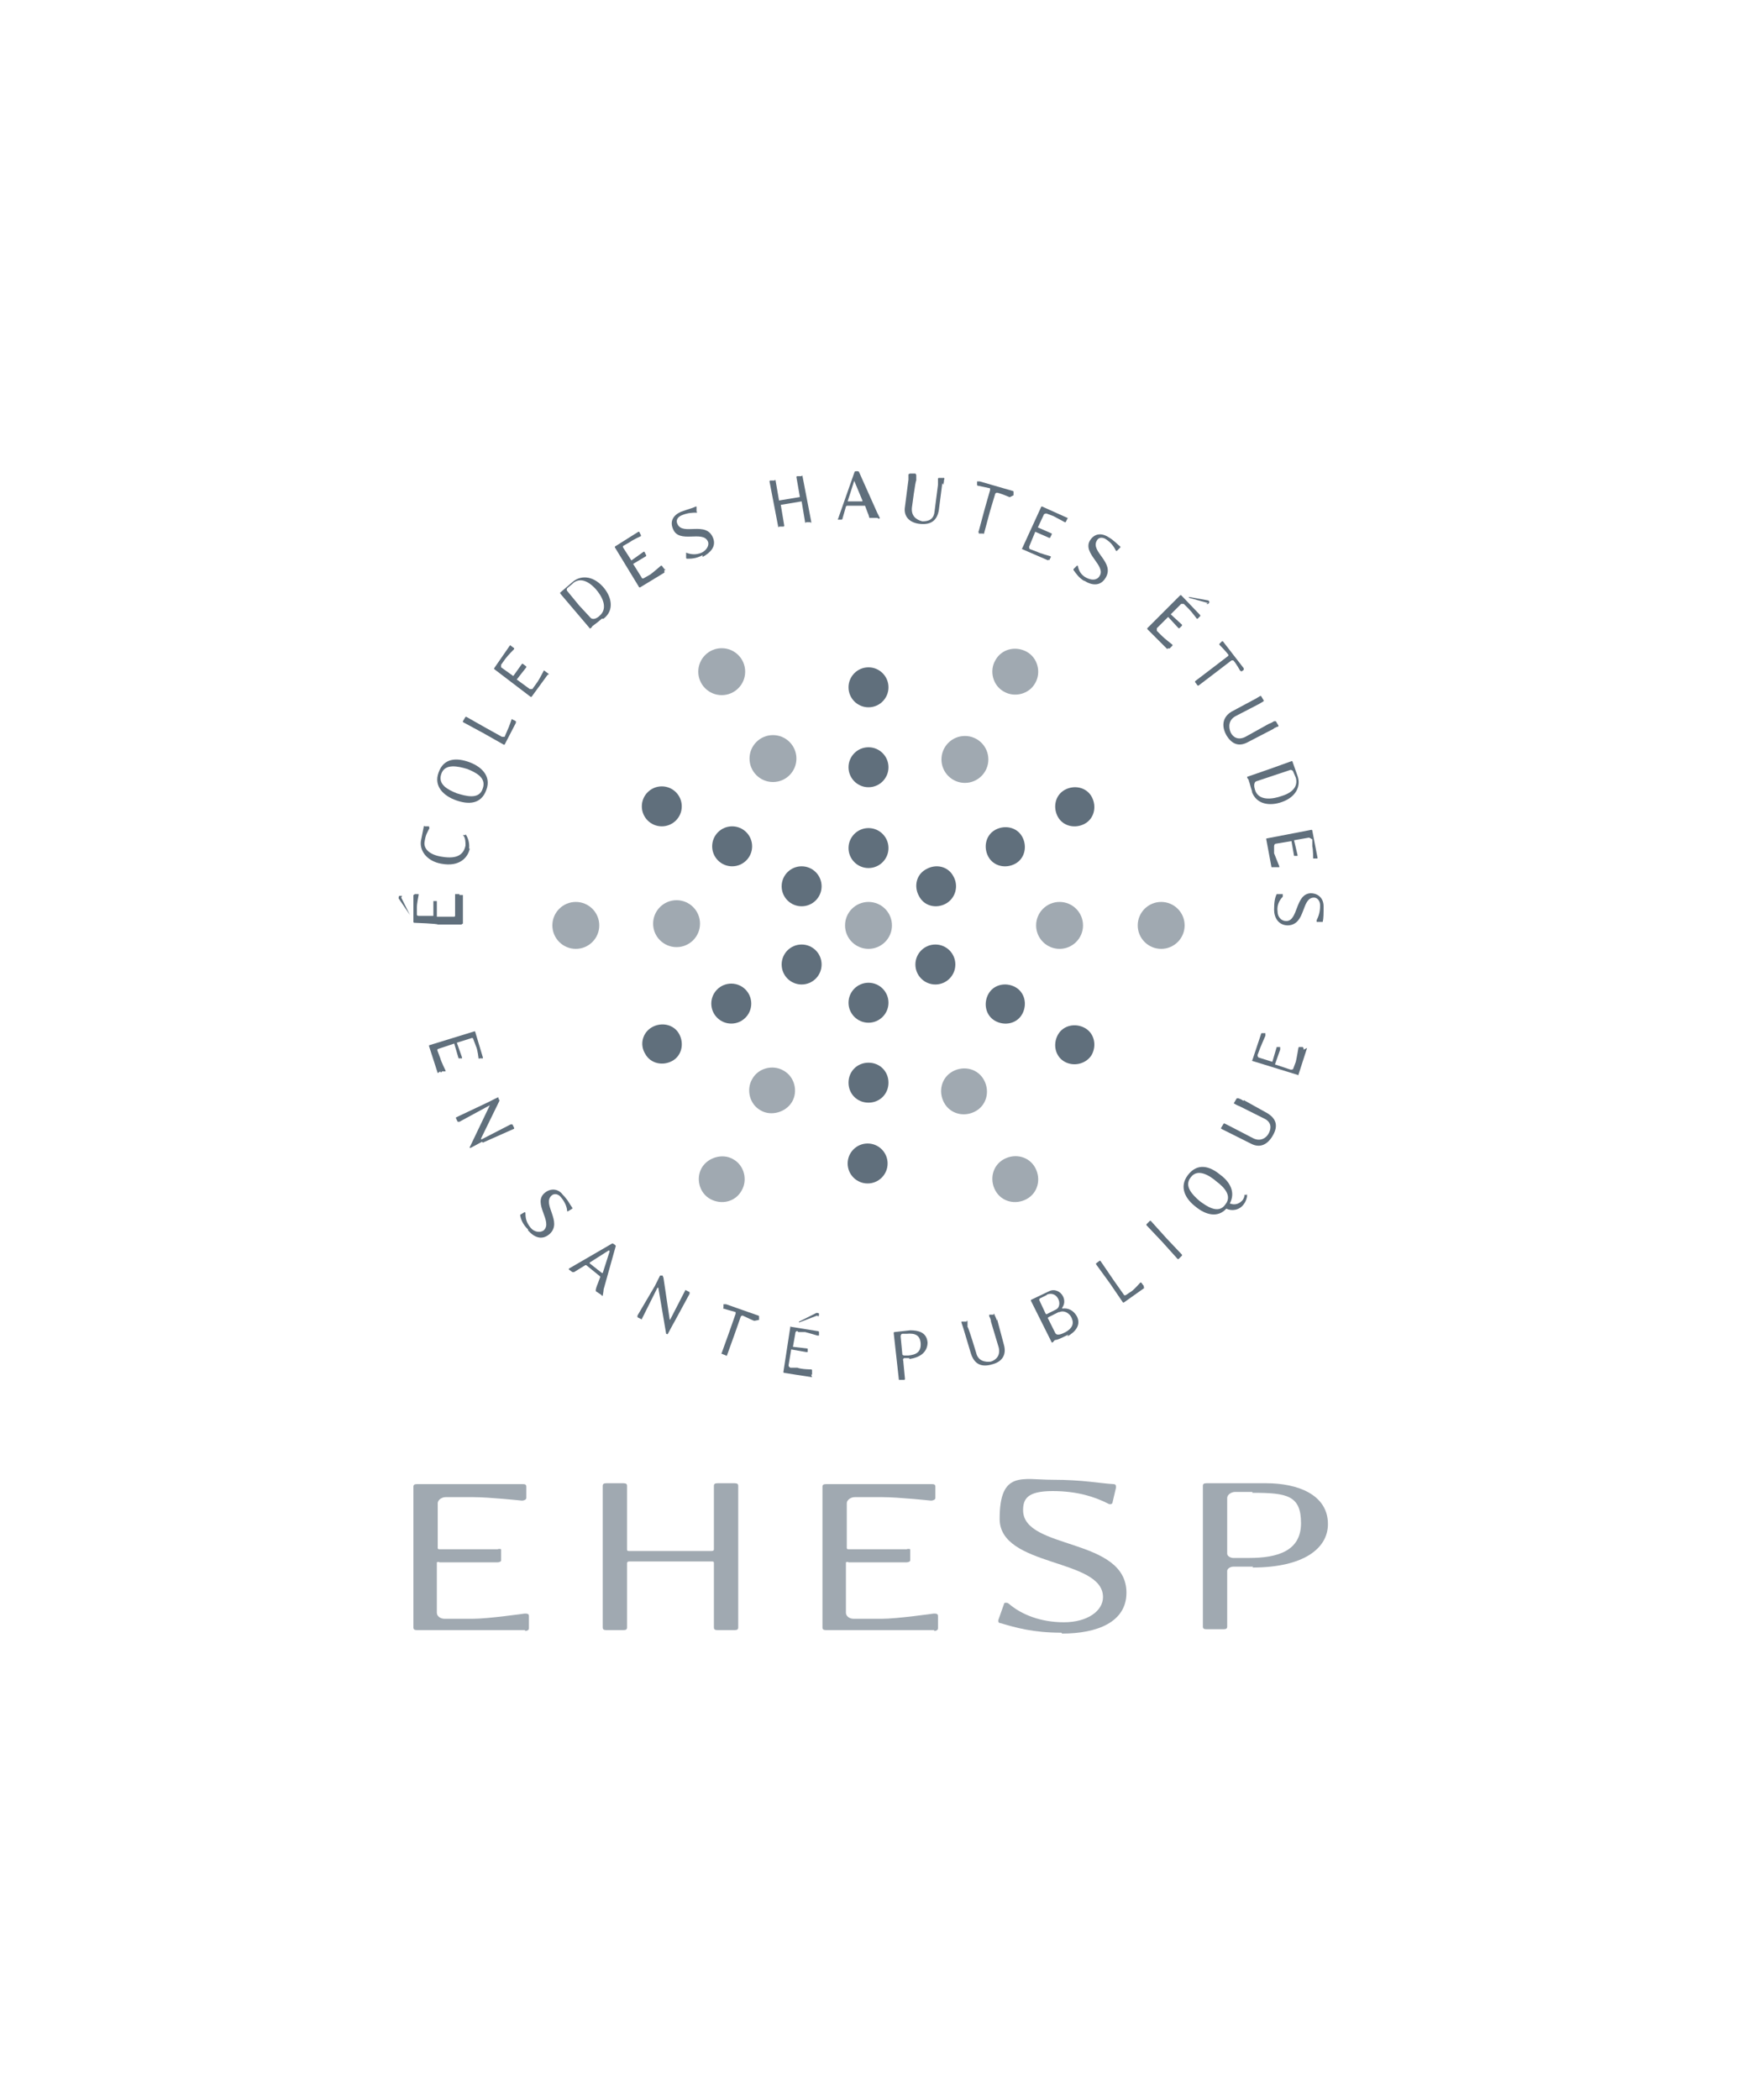 <?xml version="1.0" encoding="UTF-8"?>
<svg xmlns="http://www.w3.org/2000/svg" version="1.1" viewBox="0 0 200 241.7">
  <defs>
    <style>
      .cls-1 {
        fill: #a0a9b1;
      }

      .cls-2 {
        fill: none;
      }

      .cls-3 {
        fill: #606f7c;
      }
    </style>
  </defs>
  <!-- Generator: Adobe Illustrator 28.7.3, SVG Export Plug-In . SVG Version: 1.2.0 Build 164)  -->
  <g>
    <g id="Calque_1">
      <g>
        <g>
          <circle class="cls-1" cx="100" cy="106.5" r="2.7"/>
          <circle class="cls-1" cx="122" cy="106.5" r="2.7"/>
          <circle class="cls-1" cx="133.7" cy="106.5" r="2.7"/>
          <path class="cls-1" d="M118.2,75c1.3.7,1.7,2.4,1,3.6-.7,1.3-2.4,1.7-3.6,1-1.3-.7-1.7-2.4-1-3.6.7-1.3,2.3-1.7,3.6-1Z"/>
          <circle class="cls-1" cx="83.1" cy="77.3" r="2.7"/>
          <circle class="cls-1" cx="66.3" cy="106.5" r="2.7"/>
          <path class="cls-1" d="M81.8,138c-1.3-.7-1.7-2.4-1-3.6s2.4-1.7,3.6-1c1.3.7,1.7,2.4,1,3.6-.7,1.3-2.3,1.7-3.6,1Z"/>
          <path class="cls-1" d="M118.2,138c-1.3.7-2.9.3-3.6-1-.7-1.3-.3-2.9,1-3.6,1.3-.7,2.9-.3,3.6,1,.7,1.3.3,2.9-1,3.6Z"/>
          <circle class="cls-1" cx="111.1" cy="87.4" r="2.7"/>
          <circle class="cls-1" cx="89" cy="87.3" r="2.7"/>
          <circle class="cls-1" cx="77.9" cy="106.3" r="2.7"/>
          <path class="cls-1" d="M87.6,127.8c-1.3-.7-1.7-2.4-1-3.6.7-1.3,2.4-1.7,3.6-1,1.3.7,1.7,2.4,1,3.6s-2.4,1.7-3.6,1Z"/>
          <path class="cls-1" d="M112.3,127.9c-1.3.7-2.9.3-3.6-1-.7-1.3-.3-2.9,1-3.6,1.3-.7,2.9-.3,3.6,1,.7,1.3.3,2.9-1,3.6Z"/>
          <circle class="cls-3" cx="100" cy="97.6" r="2.3"/>
          <circle class="cls-3" cx="100" cy="88.3" r="2.3"/>
          <circle class="cls-3" cx="100" cy="79.1" r="2.3"/>
          <circle class="cls-3" cx="84.3" cy="97.4" r="2.3"/>
          <circle class="cls-3" cx="76.2" cy="92.8" r="2.3"/>
          <circle class="cls-3" cx="84.2" cy="115.5" r="2.3"/>
          <path class="cls-3" d="M75.1,118.2c1.1-.6,2.5-.3,3.1.8s.3,2.5-.8,3.1c-1.1.6-2.5.3-3.1-.8-.7-1.1-.3-2.5.8-3.1Z"/>
          <path class="cls-3" d="M97.7,124.6c0-1.3,1-2.3,2.3-2.3s2.3,1,2.3,2.3-1,2.3-2.3,2.3c-1.3,0-2.3-1-2.3-2.3Z"/>
          <circle class="cls-3" cx="99.9" cy="133.9" r="2.3"/>
          <path class="cls-3" d="M114.6,117.5c-1.1-.6-1.4-2-.8-3.1.6-1.1,2-1.4,3.1-.8,1.1.6,1.4,2,.8,3.1-.6,1.1-2,1.4-3.1.8Z"/>
          <path class="cls-3" d="M122.6,122.2c-1.1-.6-1.4-2-.8-3.1.6-1.1,2-1.4,3.1-.8,1.1.6,1.4,2,.8,3.1-.6,1-2,1.4-3.1.8Z"/>
          <path class="cls-3" d="M116.9,99.4c-1.1.6-2.5.3-3.1-.8s-.3-2.5.8-3.1,2.5-.3,3.1.8c.6,1.1.3,2.5-.8,3.1Z"/>
          <path class="cls-3" d="M124.9,94.8c-1.1.6-2.5.3-3.1-.8s-.3-2.5.8-3.1,2.5-.3,3.1.8c.6,1.1.3,2.5-.8,3.1Z"/>
          <circle class="cls-3" cx="92.3" cy="102" r="2.3"/>
          <circle class="cls-3" cx="92.3" cy="111" r="2.3"/>
          <circle class="cls-3" cx="100" cy="115.4" r="2.3"/>
          <circle class="cls-3" cx="107.7" cy="111" r="2.3"/>
          <path class="cls-3" d="M108.9,104c-1.1.6-2.5.3-3.1-.9-.6-1.1-.3-2.5.9-3.1,1.1-.6,2.5-.3,3.1.9.6,1.1.2,2.5-.9,3.1Z"/>
          <g>
            <path class="cls-3" d="M46.2,103.3l1,2s0,0,0,0h0s0,0,0,0l-1.3-1.9c0-.1,0-.3.1-.3,0,0,.2,0,.3,0ZM53.3,103v3.3c-.1,0-.1.1-.2.1h-2.7c0-.1-2.7-.2-2.7-.2,0,0-.1,0-.1-.1v-3.1c.1,0,.1-.1.2-.1h.4c0,0,0,0,0,.1,0,0-.2,1-.2,1.4v.8c0,.1,0,.2.2.2h1.7c0,0,0,0,0,0v-1.7s0,0,0,0h.4s0,0,0,.1v1.7c-.1,0,0,0,0,0h1.9c.1,0,.2,0,.2-.1v-.8c0-.5,0-1.6,0-1.6,0,0,0-.1,0-.1h.5s0,0,0,.1Z"/>
            <path class="cls-3" d="M54.1,97.6c-.2,1.1-1.2,2.2-3.3,1.8-1.7-.3-2.6-1.6-2.3-2.8l.3-1.5c0,0,0-.1.1,0h.5c0,.2.1.2,0,.3-.2.4-.4.7-.5,1.4-.2.9.6,1.6,2,1.8,1.8.3,2.5-.3,2.7-1.3,0-.4,0-.9-.3-1.2,0,0,0,0,0,0h.3c0-.2,0-.1,0-.1.3.4.5,1.1.4,1.7Z"/>
            <path class="cls-3" d="M56,90.9c-.6,1.7-2.1,1.7-3.5,1.2-1.4-.5-2.6-1.6-2-3.2.6-1.7,2.1-1.7,3.5-1.2,1.4.5,2.6,1.6,2,3.2ZM50.8,89.1c-.4,1.2.8,1.8,1.8,2.2,1,.3,2.6.8,3-.6.4-1.2-.8-1.8-1.8-2.2-1-.3-2.6-.7-3,.6Z"/>
            <path class="cls-3" d="M59.5,83l-1.4,2.7c0,0,0,0-.1,0l-2.3-1.3-2.4-1.3c0,0,0,0,0-.1l.3-.5c0,0,0,0,.1,0l2.3,1.3,1.8,1c.1,0,.3,0,.3,0l.3-.7c.2-.4.5-1.3.5-1.3,0,0,0-.1.1,0l.4.2s0,.1,0,.2Z"/>
            <path class="cls-3" d="M63.1,77.6l-1.9,2.6c0,0-.1,0-.1,0l-2.1-1.6-2.1-1.6c0,0,0-.1,0-.1l1.8-2.6c0,0,.1-.1.1,0l.4.3c0,0,0,.1,0,.1,0,0-.7.7-1,1.1l-.5.7c0,.1,0,.2,0,.3l1.4,1s0,0,0,0l1-1.4s0,0,.1,0l.4.3s0,0,0,.1l-1.1,1.4s0,0,0,0l1.5,1.1c.1,0,.2,0,.3,0l.5-.7c.3-.4.8-1.4.8-1.4,0,0,0-.1.1,0l.4.3c.1,0,.1.1,0,.2Z"/>
            <path class="cls-3" d="M69.3,71.2c-.7.6-.9.7-1,.8-.2.1-.1.2-.3.3s-.1,0-.1,0l-1.7-2-1.7-2c0,0,0-.1,0-.1l1.4-1.2c.9-.8,2.3-.8,3.5.5,1,1.1,1.4,2.7.1,3.7ZM65.9,67.2l-.6.5c0,0-.1.2,0,.3l1.4,1.7,1.3,1.4c.3.3.8,0,1-.2,1.1-.9.3-2.3-.4-3.1-1.1-1.2-2-1.2-2.6-.7Z"/>
            <path class="cls-3" d="M76.5,65.9l-2.8,1.7c0,0-.1,0-.1,0l-1.4-2.3-1.4-2.3c0,0,0-.1,0-.1l2.7-1.7c0,0,.1,0,.1,0l.2.4c0,0,0,.1,0,.1,0,0-.9.4-1.3.7l-.7.4c-.1,0-.1.2,0,.3l.9,1.4s0,0,0,0l1.4-1s0,0,.1,0l.2.4s0,0,0,.1l-1.5.9s0,0,0,0l1,1.6c0,.1.2.1.3,0l.7-.4c.4-.3,1.2-1,1.2-1,0,0,.1,0,.1,0l.3.4c.2,0,.1.1,0,.1Z"/>
            <path class="cls-3" d="M80.9,63.9c-.8.4-1.3.4-1.8.4,0,0-.1,0-.1-.1v-.6c0,0,0-.1,0,0,.5.2,1.1.3,1.8,0,.6-.3.9-.9.7-1.3-.6-1.3-3.3.3-4-1.4-.4-.9,0-1.6.9-2,.8-.3,1.3-.4,1.7-.6,0,0,.1,0,.1,0v.6c.1,0,.1.1,0,.1-.4,0-1,0-1.7.3-.5.2-.7.6-.5,1,.6,1.4,3.3-.4,4.1,1.6.4,1-.3,1.7-1.2,2.2Z"/>
            <path class="cls-3" d="M93.3,60.1h-.5c0,.1-.1.1-.1,0l-.4-2.4s0,0,0,0l-2.4.4s0,0,0,0l.4,2.4c0,0,0,.1-.1.1h-.5c0,.1-.1.1-.1,0l-.5-2.6-.5-2.6c0,0,0-.1.1-.1h.5c0-.1.1-.1.1,0l.4,2.3s0,0,0,0l2.4-.4s0,0,0,0l-.4-2.3c0,0,0-.1.1-.1h.5c0-.1.1-.1.1,0l.5,2.6.5,2.6c0,.1,0,.1,0,.2Z"/>
            <path class="cls-3" d="M101,59.6h-.7c0,0-.1,0-.2,0,0,0-.1-.4-.2-.6l-.3-.8s0,0-.1,0h-2s0,0-.1.1l-.4,1.4c0,0,0,.1-.1.1h-.4c0,0-.1,0,0-.1l1.9-5.4c0-.1.5-.1.5,0l2.1,4.7c.1.2.3.6.3.6,0,0,0,.1-.1.1ZM98.4,55.2s0,0,0,0l-.8,2.5s0,0,0,0h1.7s0,0,0-.1l-1-2.4Z"/>
            <path class="cls-3" d="M108.5,55.6l-.4,3.1c-.2,1.2-.9,1.7-2.1,1.6-1.3-.1-2-.9-1.8-2l.4-3.1v-.6c0,0,.1-.1.2-.1h.6c0,0,.1.1.1.2v.6c-.1,0-.5,3.1-.5,3.1-.1.9.4,1.4,1.2,1.6.7,0,1.3-.2,1.4-1.1l.4-3.1c0-.3,0-.7,0-.7,0,0,0-.1.1-.1h.6c0,0,.1.1,0,.2,0,0,0,.3-.1.6Z"/>
            <path class="cls-3" d="M116.3,57.2c0,0,0,0-.1,0,0,0-.9-.4-1.4-.5,0,0-.1,0-.2.1l-.6,2-.7,2.6c0,0,0,.1-.1,0h-.5c0-.2-.1-.2,0-.3l.7-2.6.6-2.1c0,0,0-.2,0-.2-.4-.1-1.4-.3-1.4-.3,0,0-.1,0-.1-.1v-.4c0,0,.2,0,.3,0l3.8,1.1c0,0,.1,0,.1.1v.4Z"/>
            <path class="cls-3" d="M120.7,64.5l-3-1.3c0,0-.1,0,0-.1l1.1-2.4,1.1-2.4c0,0,0,0,.1,0l2.9,1.3c0,0,.1,0,0,.1l-.2.4c0,0-.1,0-.1,0,0,0-.9-.5-1.3-.7l-.8-.3c-.1,0-.2,0-.3.1l-.7,1.5s0,0,0,0l1.6.7s0,0,0,.1l-.2.4s0,0-.1,0l-1.6-.7s0,0,0,0l-.7,1.7c0,.1,0,.3.1.3l.8.3c.4.2,1.5.5,1.5.5,0,0,.1,0,.1.1l-.2.4c0,0,0-.1-.1-.1Z"/>
            <path class="cls-3" d="M124.9,66.9c-.7-.4-1-.9-1.3-1.3,0,0,0-.1,0-.1l.4-.4s.1,0,.1,0c.1.6.4,1.1,1,1.4.6.3,1.2.3,1.5-.2.8-1.2-2-2.6-1.1-4.1.5-.8,1.3-.9,2.1-.4.7.4,1.1.9,1.4,1.1,0,0,0,.1,0,.1l-.4.4s-.1,0-.1,0c-.2-.4-.5-.9-1.1-1.3-.4-.3-.9-.3-1.1.1-.8,1.3,2.1,2.5,1,4.3-.6,1-1.6.9-2.5.3Z"/>
            <path class="cls-3" d="M134.4,74.7l-2.3-2.3c0,0,0-.1,0-.1l1.9-1.9,1.9-1.9s.1,0,.1,0l2.2,2.3s0,.1,0,.1l-.3.3s-.1,0-.1,0c0,0-.6-.8-.9-1.1l-.6-.6c0,0-.2,0-.3,0l-1.2,1.2s0,0,0,0l1.3,1.2s0,0,0,.1l-.3.3s0,0-.1,0l-1.2-1.3s0,0,0,0l-1.3,1.3c0,0,0,.2,0,.3l.6.6c.3.3,1.2,1,1.2,1,0,0,0,.1,0,.1l-.3.3c-.1.1-.1,0-.2,0ZM139.1,69.4l-2.2-.6s0,0,0,0h0c0,0,0-.1,0-.1l2.2.4c.1,0,.2.2.1.3,0,0-.1.2-.3.1Z"/>
            <path class="cls-3" d="M142.9,77.2c0,0-.1,0-.1,0,0,0-.5-.9-.8-1.2,0,0-.1,0-.2,0l-1.7,1.3-2.1,1.6c0,0-.1,0-.1,0l-.3-.4c0,0,0-.1,0-.1l2.1-1.6,1.7-1.3c0,0,.1-.1,0-.2-.3-.4-1-1.1-1-1.1,0,0,0-.1,0-.1l.3-.3s.1,0,.1,0l2.4,3.1c0,0,0,.1,0,.2l-.3.2Z"/>
            <path class="cls-3" d="M146.4,84l-2.7,1.4c-1.1.6-1.9.2-2.5-.8-.6-1.1-.4-2.1.6-2.7l2.8-1.5.5-.3c0,0,.1,0,.1,0l.3.5c0,0,0,.1,0,.1l-.5.3-2.7,1.4c-.8.4-.9,1.2-.6,1.9.3.6.9.9,1.7.5l2.7-1.5c.3-.1.6-.3.6-.3,0,0,.1,0,.2,0l.3.5c0,0,0,.1,0,.1,0,0-.4.1-.6.3Z"/>
            <path class="cls-3" d="M144.2,91.2c-.3-.9-.3-1.1-.4-1.3,0-.2-.1-.2-.2-.4,0,0,0-.1,0-.1l2.6-.9,2.5-.9c0,0,.1,0,.1,0l.6,1.7c.4,1.1-.1,2.4-1.8,3-1.4.5-3,.3-3.5-1.3ZM149.2,89.5l-.3-.7c0-.1-.2-.2-.3-.2l-2.1.7-1.8.6c-.4.1-.3.7-.2,1,.4,1.3,2,1.1,3.1.7,1.6-.5,1.8-1.4,1.6-2.1Z"/>
            <path class="cls-3" d="M146.4,99.8l-.6-3.2c0,0,0-.1,0-.1l2.6-.5,2.6-.5c0,0,.1,0,.1.1l.6,3.1c0,0,0,.1,0,.1h-.4c0,0-.1,0-.1,0,0,0,0-1-.1-1.4v-.8c-.2-.1-.3-.2-.4-.2l-1.7.3s0,0,0,0l.4,1.7s0,.1,0,.1h-.4c0,0,0,0,0,0l-.3-1.7s0,0,0,0l-1.8.3c-.1,0-.2.1-.2.3v.8c.2.5.6,1.5.6,1.5,0,0,0,.1,0,.1h-.5c0,.1,0,0,0,0Z"/>
            <path class="cls-3" d="M146.7,104.7c0-.9.1-1.4.3-1.8,0,0,.1,0,.1,0h.6c0,.1,0,.3,0,.3-.4.4-.7,1-.6,1.7,0,.6.4,1.1,1,1.1,1.4,0,1-3.1,2.8-3.2.9,0,1.5.6,1.5,1.5,0,.8,0,1.4-.1,1.8,0,0,0,0-.1,0h-.6c0,0,0-.1,0-.2.2-.4.4-.9.4-1.7,0-.5-.3-.9-.7-.9-1.5,0-.9,3.1-3,3.2-1.1,0-1.6-.9-1.6-1.8Z"/>
          </g>
          <g>
            <path class="cls-3" d="M50.4,123.5l-1-3.1c0,0,0-.1,0-.1l2.6-.8,2.6-.8c0,0,.1,0,.1,0l.9,3c0,0,0,.1,0,.1h-.4c0,.1-.1,0-.1,0,0,0-.1-1-.3-1.4l-.3-.8c0-.1-.1-.2-.3-.1l-1.6.5s0,0,0,0l.6,1.7s0,.1,0,.1h-.4c0,.1,0,0,0,0l-.5-1.7s0,0,0,0l-1.8.6c-.1,0-.2.1-.1.3l.3.8c.1.4.6,1.4.6,1.4,0,0,0,.1,0,.1h-.4c-.1.2-.2.1-.2,0Z"/>
            <path class="cls-3" d="M55.5,131.4l-1.3.7c-.1,0-.2,0-.1-.1l2.3-4.8c0,0,0-.1,0,0l-3.5,1.9c0,0-.1,0-.2,0l-.2-.4c0,0,0-.1,0-.1l3.6-1.7,1.2-.6c0,0,.1,0,.1,0v.2c.1,0,.1.1.1.2l-2.1,4.3c0,.1,0,.2.1.1l3.3-1.7c0,0,.1,0,.2,0l.2.4c0,0,0,.1,0,.1l-3.6,1.6Z"/>
            <path class="cls-3" d="M60.8,141.5c-.6-.6-.8-1.1-.9-1.6,0,0,0-.1,0-.1l.5-.3c0,0,.1,0,.1.1,0,.6.1,1.1.6,1.7.4.5,1.1.6,1.5.3,1.1-1-1.3-3.1.1-4.3.7-.6,1.6-.5,2.1.2.6.6.8,1.1,1.1,1.5,0,0,0,.1,0,.1l-.5.3s-.1,0-.1,0c0-.4-.2-1-.7-1.6-.3-.4-.8-.5-1.1-.2-1.1,1,1.3,3-.2,4.4-.9.8-1.8.4-2.5-.4Z"/>
            <path class="cls-3" d="M69.2,149l-.6-.4c0,0,0-.1,0-.2,0,0,.1-.4.2-.6l.3-.8s0-.1,0-.1l-1.6-1.3s0,0-.1,0l-1.3.8c0,0-.1,0-.2,0l-.4-.3c0,0,0-.1,0-.1l5-2.9c.1,0,.4.2.4.3l-1.4,5c0,.2-.1.7-.1.7,0,0,0,.1-.1,0ZM70.1,143.9s0,0,0,0l-2.2,1.4s0,0,0,.1l1.4,1.1s0,0,.1,0l.8-2.5Z"/>
            <path class="cls-3" d="M77.6,152.2l-.7,1.3c0,.1-.2,0-.2,0l-.9-5.3c0,0,0,0-.1,0l-1.8,3.6c0,0,0,.1-.1,0l-.4-.2c0,0,0-.1,0-.2l2-3.4.6-1.2c0,0,0,0,.1,0h.2c0,.1.1.2.1.3l.7,4.7c0,.1.1.1.1,0l1.7-3.3c0,0,0-.1.1,0l.4.2c0,0,0,.1,0,.2l-1.9,3.5Z"/>
            <path class="cls-3" d="M86.9,152c0,0,0,0-.1,0,0,0-.9-.4-1.3-.6,0,0-.1,0-.2.1l-.7,2-.9,2.5c0,0,0,.1-.1,0l-.5-.2c0,0-.1,0,0-.1l.9-2.5.7-2c0,0,0-.2,0-.2-.4-.1-1.4-.4-1.4-.4,0,0-.1,0,0-.1v-.4c.1,0,.2,0,.3,0l3.7,1.3c0,0,.1,0,.1.1v.4Z"/>
            <path class="cls-3" d="M93.5,158.5l-3.2-.5c0,0-.1,0-.1-.1l.4-2.6.4-2.6c0,0,0-.1.1,0l3.1.5c0,0,.1,0,.1.1v.4c0,0-.1,0-.2,0,0,0-1-.3-1.4-.4h-.8c-.1-.2-.2-.1-.3,0l-.3,1.7s0,0,0,0l1.7.2s0,0,0,0v.4c0,0-.1,0-.2,0l-1.7-.3s0,0,0,0l-.3,1.8c0,.1,0,.2.2.3h.8c.5.2,1.6.2,1.6.2,0,0,.1,0,.1.1v.5s0,0-.1,0ZM94.1,151.4l-2.1.8s0,0,0,0h0c0,0,0-.1,0-.1l2-1c.1,0,.3,0,.3.1,0,.1,0,.3-.1.3Z"/>
            <path class="cls-3" d="M104.7,156.3h-.6c0,0-.2.1-.1.3l.2,2.1c0,0,0,.1-.1.1h-.5c0,0-.1,0-.1,0l-.3-2.7-.3-2.7c0,0,0-.1.1-.1l1.8-.2c.9,0,1.9.2,2,1.4,0,.9-.6,1.7-2.1,1.9ZM104.4,153.5h-.5c-.1,0-.2.1-.2.3l.2,2.1c0,0,.1.1.2.1h.5c.9-.1,1.5-.4,1.4-1.5-.1-.8-.6-1.1-1.6-1Z"/>
            <path class="cls-3" d="M114.8,151.8l.8,3c.3,1.1-.2,1.9-1.3,2.2-1.3.4-2.1,0-2.5-1.2l-.9-3-.2-.6c0,0,0-.1,0-.1h.6c0-.2.1-.1.1,0v.6c.1,0,1,3,1,3,.2.9,1,1.1,1.7,1,.6-.2,1.1-.7.9-1.6l-.9-3c0-.3-.2-.6-.2-.6,0,0,0-.1,0-.2h.5c0-.2.1-.1.1,0,0,0,.2.4.3.7Z"/>
            <path class="cls-3" d="M123,153.6c-1,.5-1.3.6-1.4.6-.2,0-.2.1-.4.3,0,0-.1,0-.1,0l-1.2-2.4-1.2-2.4c0,0,0-.1,0-.1l2.1-1c.6-.3,1.3,0,1.6.6.2.4.2.9-.1,1.3,0,0,0,.1,0,.1.7-.1,1.3.2,1.7.9.5,1-.2,1.8-1.1,2.3ZM120.6,149l-.8.4c-.1,0-.2.2-.1.3l.7,1.5c0,0,.1.1.2,0l1-.5c.4-.2.5-.8.2-1.3-.3-.5-.8-.6-1.3-.4ZM121.9,151l-1.2.6c0,0-.1.1,0,.2l.8,1.6c.2.4.8.1,1.2-.1.7-.4,1-.9.7-1.6-.3-.7-1-.9-1.4-.7Z"/>
            <path class="cls-3" d="M131.8,148.2l-2.4,1.7c0,0-.1,0-.1,0l-1.5-2.2-1.6-2.2c0,0,0-.1,0-.1l.4-.3c0,0,.1,0,.1,0l1.5,2.2,1.2,1.7c0,.1.2.1.3,0l.6-.4c.4-.3,1-1,1-1,0,0,.1,0,.1,0l.3.4c0,.1,0,.1,0,.2Z"/>
            <path class="cls-3" d="M136.1,144.5l-.4.4c0,0-.1,0-.1,0l-1.8-2-1.8-1.9s0-.1,0-.1l.4-.4c0,0,.1,0,.1,0l1.8,2,1.8,1.9s0,0,0,.1Z"/>
            <path class="cls-3" d="M143.6,137.4c0,.4-.1.8-.4,1.2-.5.7-1.4.8-2,.5-1,1.1-2.4.7-3.5-.2-1.2-.9-2-2.3-.9-3.7,1.1-1.4,2.5-1,3.7,0,1.1.8,1.8,2,1.1,3.3.5.2,1,.1,1.4-.3.2-.2.3-.5.3-.7s0,0,0,0h.2c0,0,0,0,0,.1ZM137.1,135.5c-.8,1,.2,2,1,2.7.8.6,2.2,1.6,3,.4.8-1-.2-2-1-2.6-.8-.7-2.2-1.6-3-.5Z"/>
            <path class="cls-3" d="M143.2,126.6l2.7,1.5c1,.6,1.3,1.4.7,2.5-.6,1.1-1.5,1.6-2.6,1l-2.8-1.4-.6-.3c0,0,0,0,0-.1l.3-.5c0,0,0,0,.1,0l.6.3,2.7,1.4c.8.4,1.5,0,1.8-.6.3-.6.3-1.3-.6-1.7l-2.8-1.4c-.3-.1-.6-.3-.6-.3,0,0-.1,0,0-.1l.3-.5c0,0,.1,0,.2,0,0,0,.3.1.6.3Z"/>
            <path class="cls-3" d="M150.5,120.6l-1,3.1c0,0,0,.1-.1,0l-2.6-.8-2.6-.8c0,0-.1,0,0-.1l1-3c0,0,0-.1.1-.1h.4c0,.2,0,.2,0,.3,0,0-.4.9-.6,1.4l-.3.8c0,.1,0,.2.1.3l1.6.5s0,0,0,0l.5-1.7s0,0,0,0h.4c0,.1,0,.2,0,.3l-.6,1.7s0,0,0,0l1.8.6c.1,0,.3,0,.3-.1l.3-.8c.1-.4.3-1.6.3-1.6,0,0,0-.1.1-.1h.4c.1.1.1.2.1.3Z"/>
          </g>
          <g>
            <path class="cls-1" d="M60.5,187.6h-12.5c-.3,0-.4-.1-.4-.3v-8.1s0-8.1,0-8.1c0-.2.1-.3.4-.3h12.1c.3,0,.5,0,.5.3v1.3c0,.2-.3.3-.5.3,0,0-3.8-.4-5.6-.4h-3.2c-.4,0-.9.3-.9.7v5.1c0,.1,0,.2.2.2h6.7c.2-.1.4,0,.4,0v1.3c0,.1-.2.2-.4.2h-6.7c-.1-.1-.3,0-.3,0v5.8c0,.4.4.7.9.7h3.2c1.8,0,6-.6,6-.6.3,0,.5,0,.5.3v1.4c0,.2-.2.3-.5.3Z"/>
            <path class="cls-1" d="M84.6,187.6h-2c-.3,0-.4-.1-.4-.3v-7.4c0-.1,0-.2-.2-.2h-9.5c-.1,0-.3,0-.3.2v7.4c0,.2-.1.3-.4.3h-2c-.3,0-.4-.1-.4-.3v-8.1s0-8.2,0-8.2c0-.2.1-.3.4-.3h2c.3,0,.4.1.4.3v7.3c0,.1,0,.2.2.2h9.5c.1,0,.3,0,.3-.2v-7.3c0-.2.1-.3.4-.3h2c.3,0,.4.1.4.3v8.2s0,8.1,0,8.1c0,.2-.1.3-.4.3Z"/>
            <path class="cls-1" d="M107.6,187.6h-12.5c-.3,0-.4-.1-.4-.3v-8.1s0-8.1,0-8.1c0-.2.1-.3.4-.3h12.1c.3,0,.5,0,.5.3v1.3c0,.2-.3.3-.5.3,0,0-3.8-.4-5.6-.4h-3.2c-.4,0-.9.3-.9.7v5.1c0,.1,0,.2.2.2h6.7c.2-.1.4,0,.4,0v1.3c0,.1-.2.2-.4.2h-6.7c-.1-.1-.3,0-.3,0v5.8c0,.4.4.7.9.7h3.2c1.8,0,6-.6,6-.6.3,0,.5,0,.5.3v1.4c0,.2-.2.3-.5.3Z"/>
            <path class="cls-1" d="M122.2,187.9c-3.3,0-5.3-.6-7-1.1-.3,0-.3-.3-.2-.5l.6-1.7c0-.2.4-.2.6,0,1.4,1.2,3.6,2.1,6.3,2.1s4.5-1.3,4.5-2.9c0-4.5-11.9-3.4-11.9-9s2.6-4.5,6.1-4.5,5.3.4,7,.5c.3,0,.3.2.3.4l-.4,1.7c0,.2-.3.3-.6.1-1.4-.7-3.4-1.4-6.3-1.4s-3.4.9-3.4,2.2c0,4.6,11.9,3.1,11.9,9.5,0,3.4-3.4,4.7-7.4,4.7Z"/>
            <path class="cls-1" d="M144.3,180.3h-2.3c-.3,0-.7.2-.7.5v6.4c0,.2-.1.3-.4.3h-2c-.3,0-.4-.1-.4-.3v-8.1s0-8.1,0-8.1c0-.2.1-.3.4-.3h6.9c3.6,0,7.1,1.3,7.1,4.7,0,2.8-2.8,5-8.7,5ZM144.2,171.7h-2c-.4,0-.9.3-.9.7v6.4c0,.3.4.5.7.5h1.8c3.3,0,6-.8,6-4s-1.6-3.5-5.6-3.5Z"/>
          </g>
        </g>
        <rect class="cls-2" x="30.6" y="37" width="138.8" height="167.7"/>
      </g>
    </g>
  </g>
</svg>